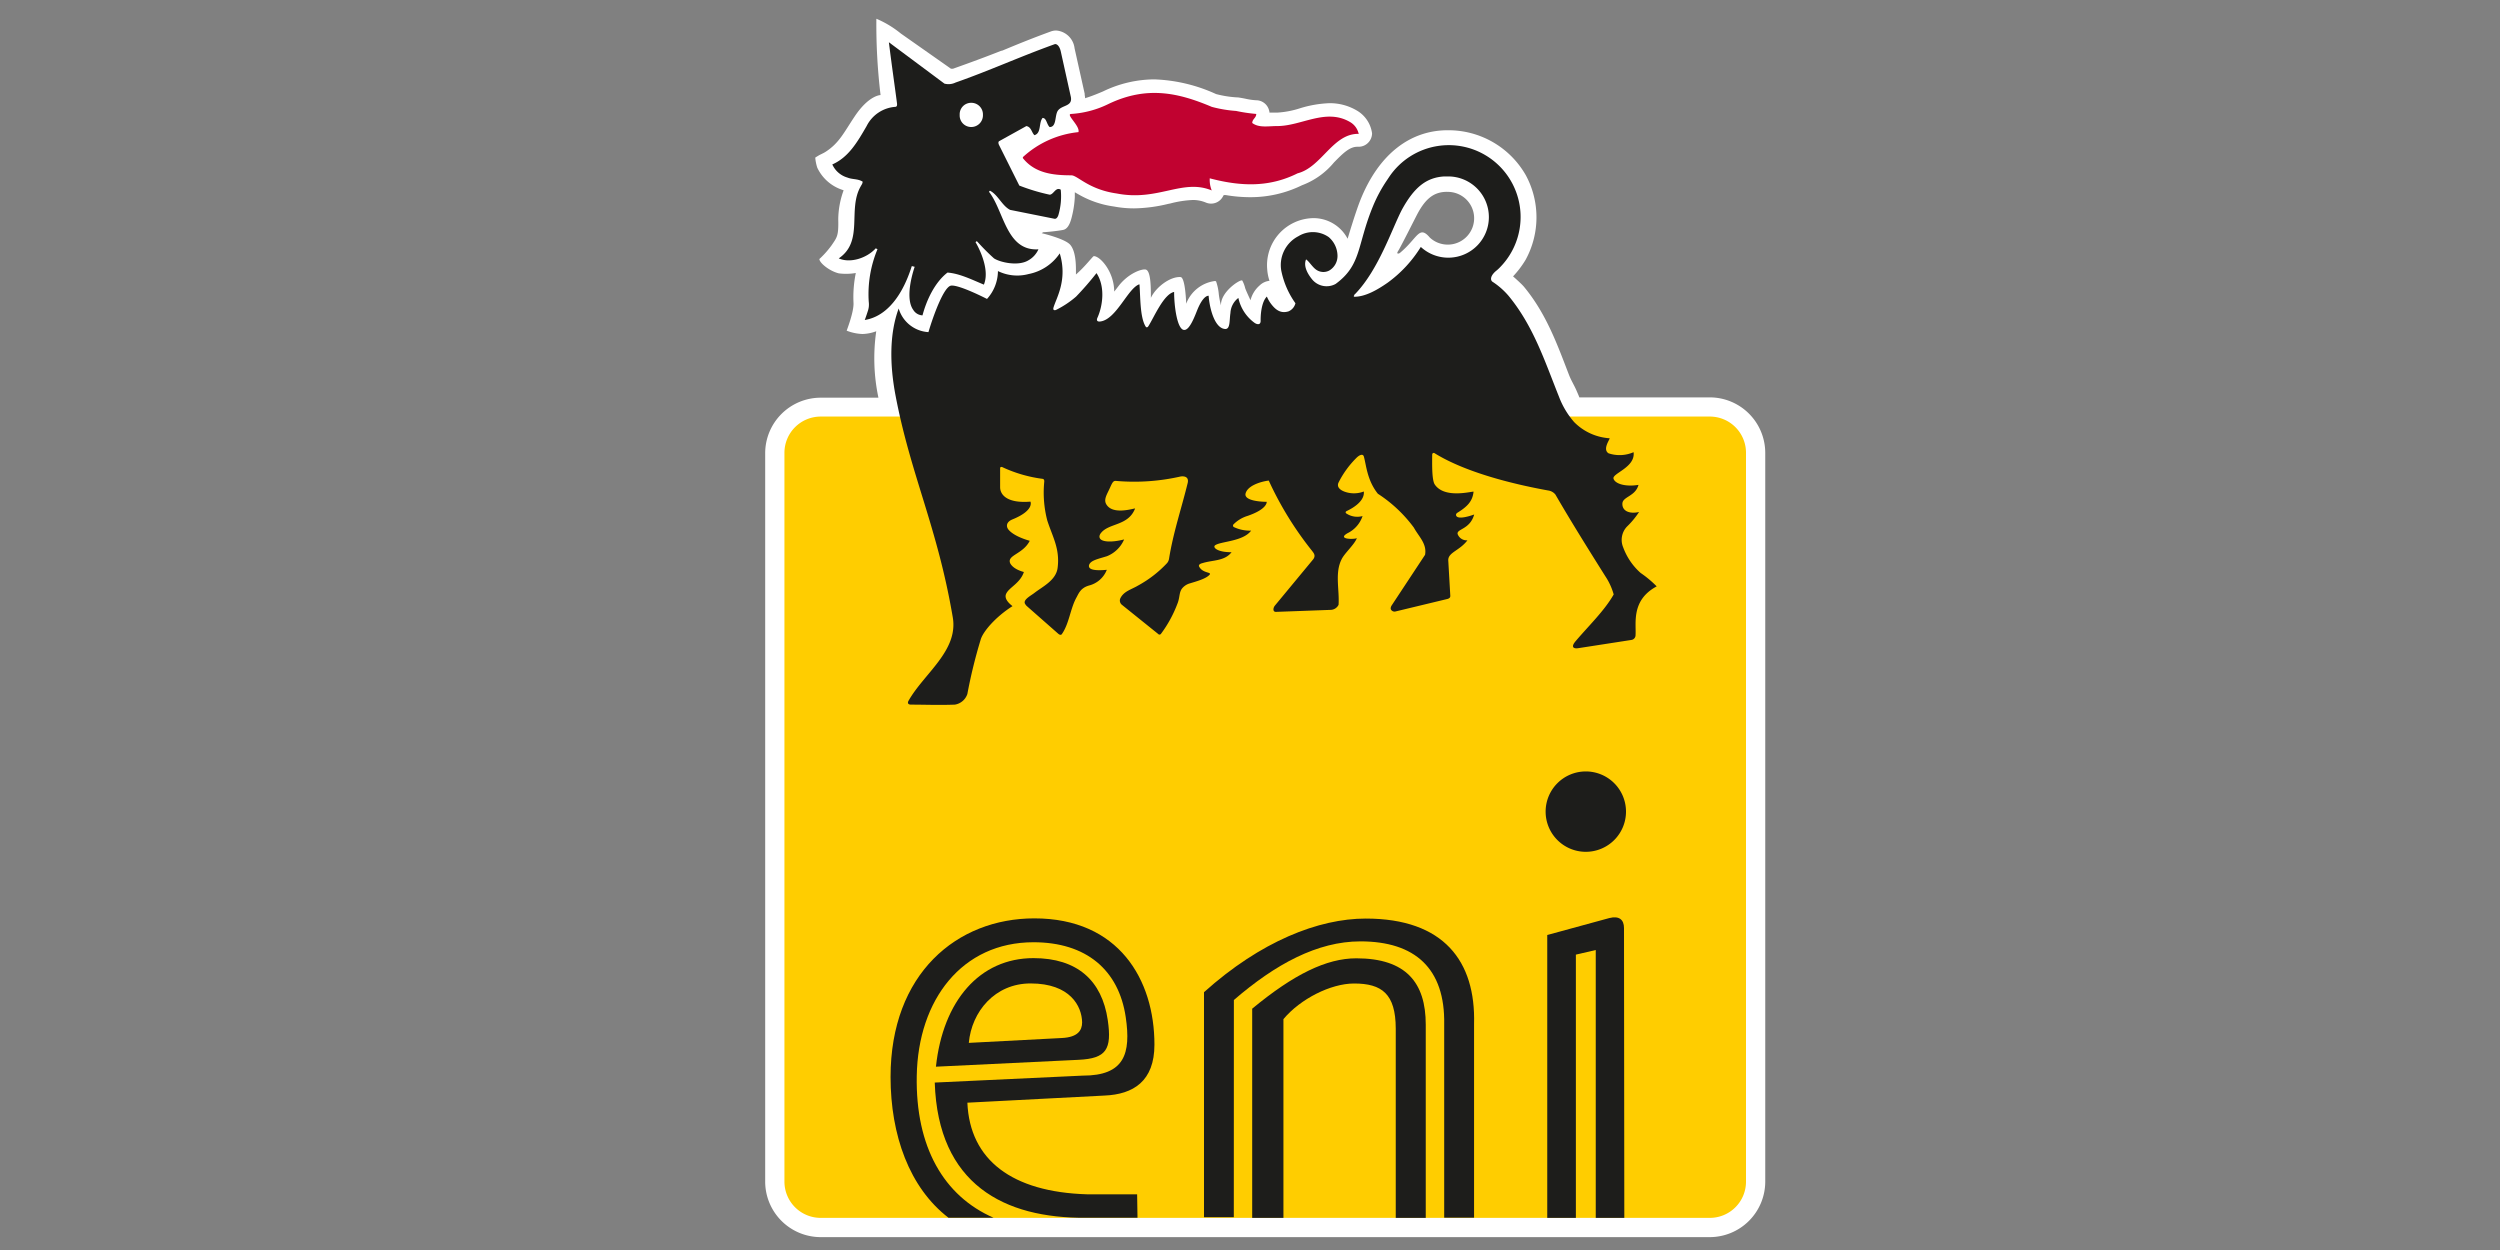 <?xml version="1.0" encoding="UTF-8"?> <svg xmlns="http://www.w3.org/2000/svg" id="Livello_1" data-name="Livello 1" viewBox="0 0 400 200"><rect x="0" y="0" width="400" height="200" fill="#808080" stroke="none"/><defs><style>.cls-1{fill:#fff;}.cls-1,.cls-2{fill-rule:evenodd;}.cls-2{fill:#ffcd00;}.cls-3{fill:#1d1d1b;}.cls-4{fill:#c10230;}</style></defs><title>Tavola disegno 7</title><path class="cls-1" d="M140.89,15.21s-1.87,0-4.15,3.43c-1.7,2.53-2.45,4.24-4.66,5.66-.36.23-.81.41-1.08.57s-.43.26-.56.35a7.27,7.27,0,0,0,.32,1.6,6.75,6.75,0,0,0,3.83,3.49l.39.14a13.88,13.88,0,0,0-.86,4.65c.06,2.65-.18,2.84-1.06,4.14a15,15,0,0,1-1.74,2l-.22.2c0,.61,1.61,1.94,3.12,2.3a9.19,9.19,0,0,0,2.71-.06,19.16,19.16,0,0,0-.37,4.75c.09,1.43-1.05,4.32-1.09,4.48a7.69,7.69,0,0,0,2.52.53A6.78,6.78,0,0,0,140.2,53a30.29,30.29,0,0,0,.35,10.63h-9.24a8.89,8.89,0,0,0-8.88,8.88V189.07a8.89,8.89,0,0,0,8.88,8.87H273.56a8.89,8.89,0,0,0,8.88-8.87V72.46a8.89,8.89,0,0,0-8.88-8.88H252.69c0-.06-.28-.7-.37-.9-.36-.9-.94-1.8-1.28-2.7-1.85-4.77-3.6-9.77-7.24-14.14-.46-.53-1.71-1.62-1.71-1.62a15.48,15.48,0,0,0,2-2.64A14.15,14.15,0,0,0,244.11,28a14.24,14.24,0,0,0-12.49-7.16c-5.88,0-11,3.7-14,11.27-.81,2.06-2,6.09-2,6.09a6.17,6.17,0,0,0-5.45-3.3,7.53,7.53,0,0,0-7.41,8.26,7.24,7.24,0,0,0,.36,1.77,2.69,2.69,0,0,0-1.6.76,4.66,4.66,0,0,0-1.44,2.35c-.19-.42-.67-1.43-.85-1.93a4.85,4.85,0,0,0-.47-1.23c-.32-.24-3.52,1.85-3.4,4a12.69,12.69,0,0,1-.35-1.78,8.4,8.4,0,0,0-.43-2.06.34.34,0,0,0-.17-.08,5.69,5.69,0,0,0-4.62,3.64s-.12-4.21-.9-4.27c-1.66-.11-3.95,1.61-4.75,3.33,0-1.63,0-4.24-.78-4.52-.6-.19-2.8.56-4.39,2.62l-.46.6-.24.29c0-3.15-2.23-5.67-3.26-5.67-.15,0-1.39,1.67-2.86,2.94v-.74c0-1-.06-3-.9-4s-4.58-1.87-4.58-1.87l.25-.16c.56,0,2.83-.26,3.28-.39s.92-.61,1.25-1.91a16.16,16.16,0,0,0,.52-3.32l0-.51v-.26l.22.13.44.25a15.54,15.54,0,0,0,5.6,1.9,17.38,17.38,0,0,0,3.22.3,24.37,24.37,0,0,0,5.47-.72l.31-.06a17,17,0,0,1,3.6-.56,5.33,5.33,0,0,1,2.11.41,2.14,2.14,0,0,0,2.34-.45,2.35,2.35,0,0,0,.36-.47l.11-.19.05-.09.11,0,.2,0a23.47,23.47,0,0,0,3.9.34,18.67,18.67,0,0,0,8.31-1.91,12.16,12.16,0,0,0,5.11-3.64c1.53-1.57,2.54-2.52,3.76-2.52h.19a2.11,2.11,0,0,0,1.48-.6,2.17,2.17,0,0,0,.67-1.55A5,5,0,0,0,217,17.63a8.45,8.45,0,0,0-4.29-1.12,18.12,18.12,0,0,0-4.76.83,14.58,14.58,0,0,1-3.62.68l-.84,0h-.38l0-.12-.06-.25a2.15,2.15,0,0,0-2.09-1.61,10.21,10.21,0,0,1-1.62-.23c-.43-.09-.87-.17-1.3-.23l-.16,0a17.08,17.08,0,0,1-3.31-.53,25.79,25.79,0,0,0-9.89-2.35,19,19,0,0,0-8.2,1.93c-.73.31-1.56.65-2.36.92l-.34.11-.17.06,0-.18-.06-.36,0-.18-1.62-7.28a3.21,3.21,0,0,0-2.95-2.84,2.51,2.51,0,0,0-.89.17c-2.75,1-5.22,2-7.61,3l-.18.07-.09,0C157.46,9.2,155.28,10,152.47,11l-.14,0h-.17l0,0-.1-.07-7.93-5.57A16.15,16.15,0,0,0,140.22,3,94.48,94.48,0,0,0,140.89,15.21Zm82.68,25.28c.06.19.39,0,.39,0,2.9-2.41,3.07-4.54,4.82-2.47a4.22,4.22,0,1,0,2.86-7.32,3,3,0,0,0-.42,0c-1.88.1-3.15,1.15-4.4,3.46-.48.91-2.19,4.34-3,5.8C223.68,40.19,223.54,40.41,223.57,40.49Z"></path><path class="cls-2" d="M273.56,194.86a5.79,5.79,0,0,0,5.8-5.79V72.45a5.79,5.79,0,0,0-5.8-5.8H131.32a5.8,5.8,0,0,0-5.81,5.8V189.07a5.8,5.8,0,0,0,5.81,5.79Z"></path><path class="cls-3" d="M146.68,172.14c.21-12.2,7.26-21.38,18.68-21.38,8.42,0,13.65,4.42,14.76,12,.85,5.81-.18,9.36-6.9,9.34l-23.66,1.11c.52,16.3,11.15,21.75,24.18,21.63H182l-.06-3.75h-8c-12-.36-18.77-5.48-19.16-14.66l21.93-1.14c4.63-.19,8-2.3,8-8.15,0-10.39-5.7-20.21-19.22-20.2-12.38,0-23,8.84-23,25.37,0,9.29,3,17.72,9.27,22.53h7.21C151,191.36,146.47,183.51,146.68,172.14Z"></path><path class="cls-3" d="M200.35,161.39v33.47h5v-31.8c2.71-3.24,7.57-5.7,11.3-5.7,4.45,0,6.65,1.65,6.67,7.2l0,30.3h4.8V163.94c0-6.68-3.12-10.61-11.12-10.61C212.24,153.33,207,155.89,200.35,161.39Z"></path><path class="cls-3" d="M197.42,160c6.65-5.74,13.36-9.38,20.25-9.38,8.72,0,13.57,4.32,13.4,13.29v30.92h4.78v-31c.27-10-4.81-16.86-17.33-16.86-7.53,0-16.79,3.62-25.88,11.78v36h4.77Z"></path><path class="cls-3" d="M252.14,152.74l3.18-.74v42.86h4.57l-.05-46.37c0-1.35-.78-2-2.35-1.6l-9.93,2.71v45.26h4.58Z"></path><path class="cls-3" d="M253.72,136.29a6.43,6.43,0,1,0-6.42-6.42A6.43,6.43,0,0,0,253.72,136.29Z"></path><path class="cls-3" d="M177.24,163.2c-.93-6.32-4.88-9.9-11.88-9.9-8.63,0-14.49,6.85-15.61,17.37l22.83-1.1C177,169.36,177.93,167.91,177.24,163.2Zm-4.1.37c0,1.31-.71,2.38-3.21,2.51l-14.92.78c.45-5,4.17-9.51,9.88-9.51C171.25,157.35,173.09,161,173.14,163.57Z"></path><path class="cls-4" d="M217.4,21.46A2.9,2.9,0,0,0,216,19.52c-3.88-2.26-7.77.65-11.64.65-1.46,0-2.92.32-4-.49,0-.64.64-.81.64-1.45a26.36,26.36,0,0,1-3.23-.48,20.41,20.41,0,0,1-3.88-.65c-5.34-2.26-10.35-3.4-16.48-.49a15.74,15.74,0,0,1-6,1.62c-1,0,1.45,1.94,1.14,2.91a15.41,15.41,0,0,0-8.89,4v.16c1.93,2.43,4.85,2.75,7.75,2.75,1,0,2.75,2.27,7.28,2.91,6.62,1.29,10.5-2.43,15.19-.49a4.47,4.47,0,0,1-.32-1.94c5.5,1.46,9.86,1.29,14.06-.8,3.88-1,5.66-6.47,9.86-6.31"></path><path class="cls-3" d="M159.86,22.59l4.36-2.42c.81.16.81,1,1.29,1.46,1.14-.33.65-1.95,1.3-2.76.64,0,.64,1,1.13,1.46,1.13,0,.8-1.78,1.29-2.58.65-1,2.43-.65,2.1-2.27l-1.61-7.27c-.2-.87-.66-1.26-1-1.13-5.81,2.1-10.34,4.2-15.84,6.13a2.56,2.56,0,0,1-1.77.17l-8.89-6.62c.48,3.87,1,7.43,1.29,9.7.06.42,0,.64-.32.64a5.58,5.58,0,0,0-4.53,3.07c-1.52,2.63-2.91,5-5.49,6.14a3.81,3.81,0,0,0,2.42,2.1c.81.33,1.62.16,2.43.65,0,.32-.17.49-.33.8-2.1,3.72.55,8.73-3.49,11.48,1.78.81,4.46,0,5.92-1.61l.28.14A18.68,18.68,0,0,0,139,48.29a3.24,3.24,0,0,1-.16,1.52s-.3.93-.48,1.39c5.19-.85,7.14-7.49,7.53-8.63l.46.12s-1.73,4.81-.23,6.89a1.83,1.83,0,0,0,1.48.88c.61-2.32,1.91-5.24,4-6.85,1.94.15,3.89,1.13,5.82,1.93,1.14-2.74-1.34-6.8-1.34-6.8l.21-.16.32.34a33.54,33.54,0,0,0,2.43,2.42c1,.65,3.88,1.29,5.49.32a3.79,3.79,0,0,0,1.62-1.77c-5.17.32-5.5-6.14-7.92-9.21l.16-.17c1.29.65,1.94,2.43,3.23,3.07L168.7,35c.47.1.66-.65.66-.65a10.67,10.67,0,0,0,.36-4c-.81-.5-1.14.8-1.78.8a31.69,31.69,0,0,1-4.85-1.46l-3.23-6.46c-.25-.49,0-.65,0-.65m-2.59-4.2a1.87,1.87,0,0,1-1.94,1.94,1.84,1.84,0,0,1-1.78-1.94,1.83,1.83,0,0,1,1.78-1.93,1.86,1.86,0,0,1,1.94,1.93"></path><path class="cls-3" d="M166.85,76.62a21.86,21.86,0,0,1-6.35-1.82s-.48-.29-.48.16v3c0,1.17,1.07,2.61,4.85,2.3,0,0,.69,1.39-2.87,2.84-1.31.54-.78,1.43-.78,1.43s.46,1.11,3.54,2c-1.09,2.14-3.62,2.27-3.15,3.54,0,0,.31.94,2.21,1.45-.59,1.8-2.34,2.44-2.83,3.47s1.1,2,1,2c-2.73,1.73-4.75,4.11-5.09,5.38a80.82,80.82,0,0,0-2.12,8.66,2.53,2.53,0,0,1-2,1.71c-2.66.1-4.67,0-7,0-.76,0-.44-.57-.44-.57,2.44-4.37,8-8,7.11-13.36C150,84.34,145.7,76,143.28,63.25c-.92-4.86-1-9.8.51-13.89a5.28,5.28,0,0,0,4.76,3.78c.81-2.74,2.48-7.28,3.62-7.44,1.29-.17,5.75,2.13,5.75,2.13a6.7,6.7,0,0,0,1.75-4.46,7,7,0,0,0,4.89.48,7.81,7.81,0,0,0,5-3.31c1.29,4.27-.57,7.16-1,8.67a.48.48,0,0,0,0,.34s.15.18.48,0a15.13,15.13,0,0,0,3.13-2.09,48.93,48.93,0,0,0,3.27-3.76c1.38,2.08,1.05,5.11.16,7.12,0,0-.42.78.56.6,2.44-.43,4.25-5.1,6-5.88,0,0,.16-.08.16,0,.15,2.08.08,5.17.95,6.65,0,0,.19.41.47,0,.9-1.41,2.45-5.14,4.12-5.48,0,2.39.51,6,1.58,6.08.91.09,1.75-2.28,2.16-3.28.5-1.21,1.15-2.19,1.78-2.19.16,2.11,1,5.27,2.68,5.32.81,0,.63-1.46.81-2.56a3.21,3.21,0,0,1,1.27-2.41,6.63,6.63,0,0,0,2.61,4c.42.28,1,.36.95-.43,0-1.71.36-3.17,1-3.79a5.31,5.31,0,0,0,.7,1.21c.77,1,1.58,1.52,2.76,1.16a1.9,1.9,0,0,0,1.11-1.3A13.57,13.57,0,0,1,205,43.28a5.19,5.19,0,0,1,2.75-5.49,4.42,4.42,0,0,1,4.85.15A4,4,0,0,1,214,40.87a2.7,2.7,0,0,1-1.31,2.41,2,2,0,0,1-2.13-.15c-.6-.43-1.1-1.3-1.59-1.63-.48,1.13.33,2.43,1,3.24a3,3,0,0,0,3.73.69c4.19-3.07,3.39-6.19,6-12.49a23,23,0,0,1,2.22-4.11l.32-.48a11.49,11.49,0,1,1,17.72,14.46,5.47,5.47,0,0,1-.57.52c-.87.71-1,1.41-.62,1.73a12,12,0,0,1,2.59,2.26c4,4.85,5.81,10.5,8.08,16.16a13.3,13.3,0,0,0,2.42,4.05,8.74,8.74,0,0,0,5.66,2.59c.21,0-1.22,1.74-.15,2.41a5.57,5.57,0,0,0,4-.18c.33,2.43-3.45,3.39-3.21,4.23s1.94,1.34,4,1c-.51,1.87-2.54,1.86-2.58,3s1.06,1.7,2.67,1.34a13.29,13.29,0,0,1-1.92,2.32,3.09,3.09,0,0,0-.62,3.34,10.11,10.11,0,0,0,2.8,4.1,17,17,0,0,1,2.56,2.14c-4.18,2.24-3.23,6-3.39,7.92a.77.77,0,0,1-.65.65l-8.52,1.32c-.7.11-1.23-.15-.43-1.1,2.08-2.46,4.65-4.91,6.11-7.5a10.21,10.21,0,0,0-1.33-2.9c-2.79-4.44-5.37-8.56-8-13.09a1.79,1.79,0,0,0-1.14-.64c-6.3-1.14-13.55-3.07-18.24-6-.34-.1-.33.32-.33.32,0,1.19-.09,4,.42,4.73,1.52,2.22,5.58,1.15,6.2,1.13-.16,1.55-1,2.4-2.59,3.38,0,0-.31.18-.19.47.24.55,1.62.26,2.88-.19-.67,2.42-2.84,2.28-2.65,3.13a1.54,1.54,0,0,0,1.57,1c-1.26,1.66-3.07,1.92-3.07,3.17l.33,5.74a.46.46,0,0,1-.09.27.77.77,0,0,1-.4.21l-8.3,2a.65.65,0,0,1-.67-.26c-.22-.29.09-.73.09-.73l5.33-8.08c.32-1.78-1-2.9-1.79-4.35A22,22,0,0,0,220.46,79c-1.73-2.16-1.86-4.6-2.24-5.94-.14-.5-.67-.29-1.13.14a15.09,15.09,0,0,0-2.92,4c-.36.76.31,1.31,1.32,1.58a4.4,4.4,0,0,0,2.72-.14c.16,1.5-1.65,2.61-2.71,3.11,0,0-.36.15-.11.39a3.17,3.17,0,0,0,2.62.43,4.72,4.72,0,0,1-2.42,2.75c-1.73,1,1.1,1,1.51.78-.41,1.06-2,2.43-2.45,3.4-1.1,2.17-.32,4.84-.48,7.27a1.45,1.45,0,0,1-1.29.81l-8.74.32c-.52,0-.46-.63-.16-1l6.14-7.42c.47-.64,0-1.06-.18-1.33A53.91,53.91,0,0,1,203,76.89c-1.3.16-3.41.82-3.71,2.08-.26,1.1,2.24,1.32,3.38,1.32,0,0,.18,1.14-3.05,2.25a5.39,5.39,0,0,0-2.27,1.37.28.28,0,0,0,.06.42,6,6,0,0,0,2.77.57c-1.29,1.77-5,1.71-5.79,2.37-.38.34.45,1.11,2.66,1.08-1.11,1.45-3,1.23-4.66,1.75,0,0-.75.15-.52.57.6,1.11,2.08.82,1.65,1.3-.59.66-2.24,1.09-3.14,1.37a2.46,2.46,0,0,0-1.13.68c-.64.66-.43,1.49-.85,2.54a19.64,19.64,0,0,1-2.65,4.86.29.29,0,0,1-.46,0l-5.82-4.68a.87.87,0,0,1-.22-1c.55-1.15,1.75-1.4,2.89-2.08a18.44,18.44,0,0,0,4.56-3.53,1.39,1.39,0,0,0,.34-.69c.67-4.22,2-8.1,3-12.2.26-1.27-1.15-1-1.15-1a33.49,33.49,0,0,1-10.28.71c-.47-.05-.59.16-1,1.06-.5,1.14-1.17,2-.47,2.87,1.2,1.56,4.53.35,4.47.49-1.11,2.82-4.2,2.28-5.47,3.93,0,0-.45.51-.08.94s1.69.6,3.8.07A5,5,0,0,1,177.09,89c-1.58.48-2.59.68-2.84,1.4-.14.56.36,1,2.84.77a4.15,4.15,0,0,1-2.84,2.51c-1.39.4-1.66,1.29-2.06,2-.95,1.76-1.14,4.16-2.31,5.8,0,0-.18.25-.57-.09l-5-4.4a1.25,1.25,0,0,1-.27-.33c-.48-.67.94-1.37,1.49-1.81,1.29-1,3.44-2,3.69-4,.39-3.1-.84-5-1.66-7.59a17.73,17.73,0,0,1-.48-6.18C167.12,76.66,166.85,76.62,166.85,76.62ZM216.71,47.2c-.11.11-.16.27,0,.28,1.77,0,3.71-1.13,5.33-2.26a20.1,20.1,0,0,0,5.29-5.71,6.49,6.49,0,0,0,10.89-4.76,6.51,6.51,0,0,0-6.49-6.52l-.64,0c-2.9.16-4.85,1.78-6.79,5.33-1.6,3.08-3.71,9.54-7.42,13.42l-.21.2"></path></svg> 
